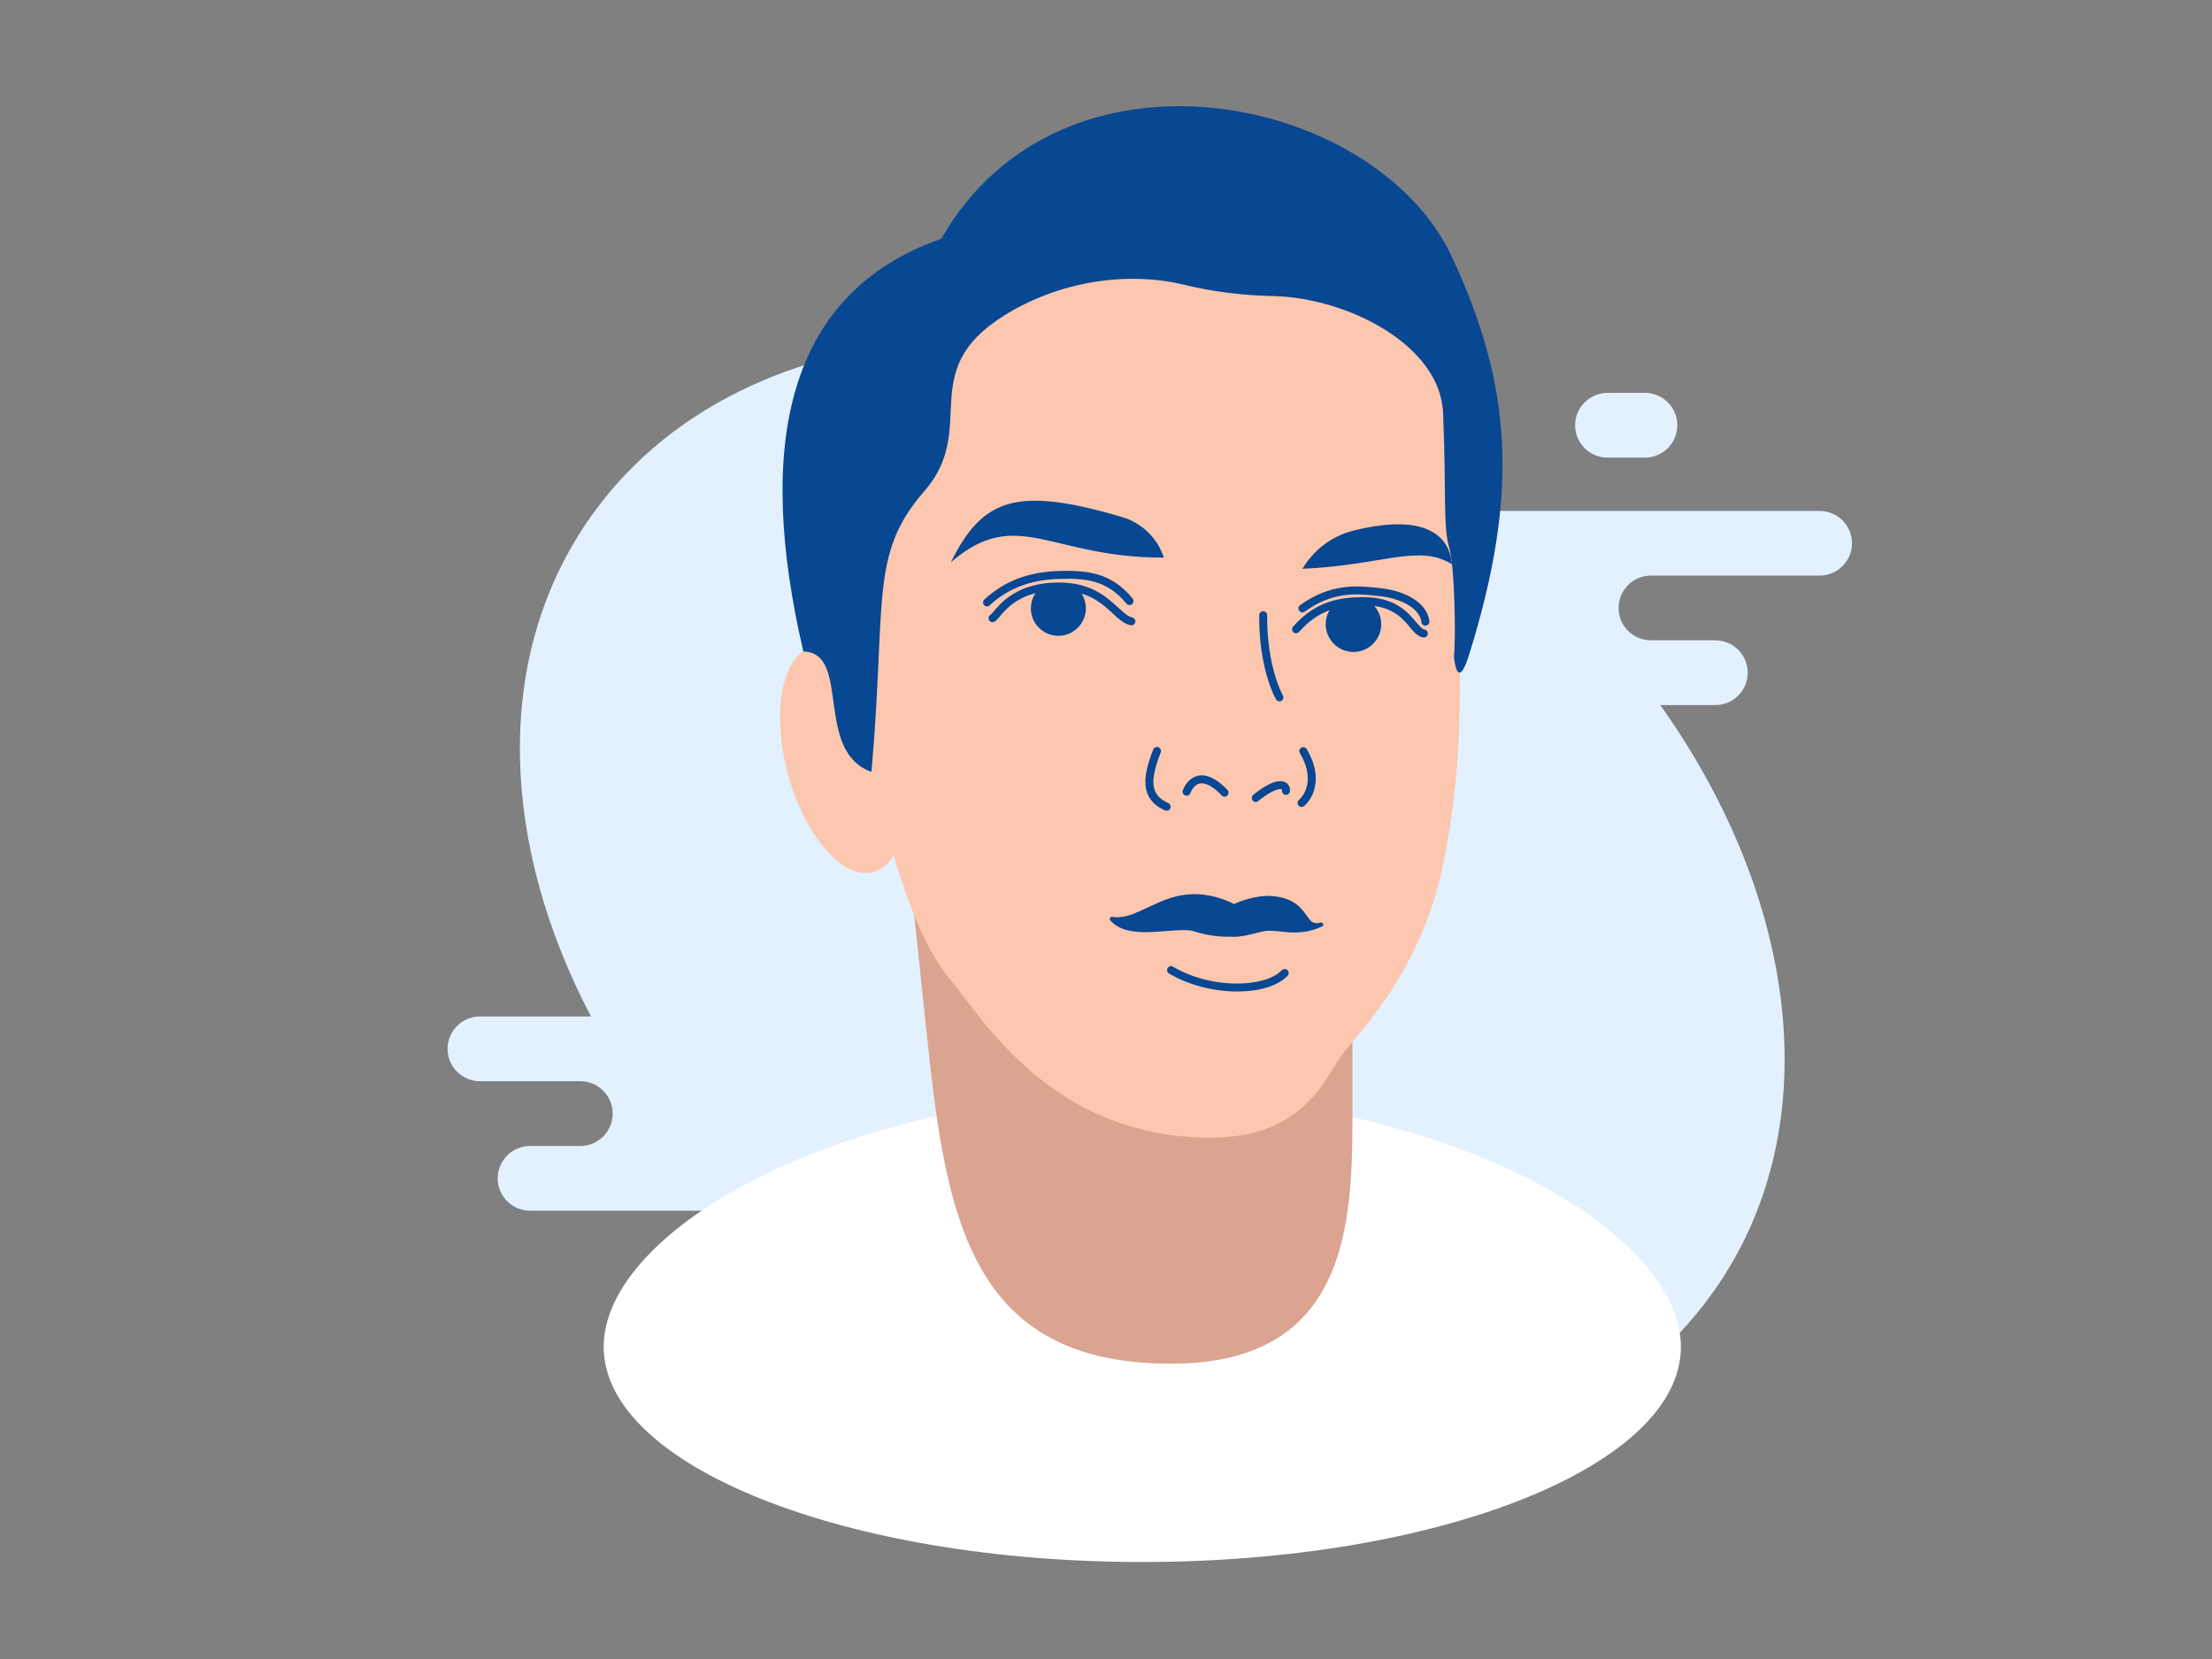 <?xml version="1.0" encoding="utf-8"?>
<!-- Generator: Adobe Illustrator 18.0.0, SVG Export Plug-In . SVG Version: 6.00 Build 0)  -->
<!DOCTYPE svg PUBLIC "-//W3C//DTD SVG 1.1//EN" "http://www.w3.org/Graphics/SVG/1.1/DTD/svg11.dtd">
<svg version="1.1" id="Layer_1" xmlns="http://www.w3.org/2000/svg" xmlns:xlink="http://www.w3.org/1999/xlink" x="0px" y="0px"
	 width="1920px" height="1440px" viewBox="0 0 1920 1440" enable-background="new 0 0 1920 1440" xml:space="preserve">
<rect x="0" y="0" width="1920" height="1440" fill="#808080" stroke="none"/>
<g id="Layer_2">
</g>
<g>
	<g>
		<path fill="#E3F1FE" d="M1395.3,397.2h32.5c15.5,0,28.1-12.6,28.1-28.1s-12.6-28.1-28.1-28.1h-32.5c-15.5,0-28.1,12.6-28.1,28.1
			S1379.8,397.2,1395.3,397.2z"/>
		<path fill="#E3F1FE" d="M1579.4,443.5h-305.3c-10.1-7.4-20.4-14.7-30.9-21.8c-271.8-181.9-600.9-166.9-735.1,33.6
			c-80.4,120.1-72.6,279.4,4.9,427h-96.4c-15.5,0-28.1,12.6-28.1,28.1c0,15.5,12.6,28.1,28.1,28.1h129.7c0,0,0,0,0,0h-42.6
			c15.5,0,28.1,12.6,28.1,28.1c0,15.5-12.6,28.1-28.1,28.1h-43.6c-15.5,0-28.1,12.6-28.1,28.1s12.6,28.1,28.1,28.1h178.7
			c35.1,34.9,74.6,67.5,118.3,96.7c271.8,181.9,600.9,166.9,735.1-33.6c94.2-140.7,67.3-335.5-51.1-502h47.8
			c15.5,0,28.1-12.6,28.1-28.1c0-15.5-12.6-28.1-28.1-28.1h-55.9c-15.5,0-28.1-12.6-28.1-28.1c0-15.5,12.6-28.1,28.1-28.1H1342
			c0,0,0,0,0,0h237.4c15.5,0,28.1-12.6,28.1-28.1v0C1607.5,456.1,1594.9,443.5,1579.4,443.5z"/>
	</g>
	<path fill="#FFFFFF" d="M1459,1169.1c0,103.1-209.3,186.7-467.5,186.7S524,1272.3,524,1169.1c0-103.1,209.3-219.2,467.5-219.2
		S1459,1066,1459,1169.1z"/>
	<path fill="#DBA491" d="M783,700.2c7.7,62.7,16.5,152.9,23.9,220.3c16.5,149.1,43.8,263.2,209.6,263.2
		c160.8,0,157.4-133.1,157.4-228.1s0-205.3,0-205.3L783,700.2z"/>
	
		<ellipse transform="matrix(0.965 -0.262 0.262 0.965 -147.046 214.195)" fill="#FCC7AE" cx="731.4" cy="659.7" rx="49.3" ry="101.3"/>
	<path fill="#FCC7AE" d="M742.8,605.3c28.5,138.7,51.9,208.5,81.5,244.3c29.7,35.8,87.8,135.3,222.1,137.9
		c87.8,1.7,104.1-54.2,120.6-74.7c16.5-20.5,65.6-71.8,84.4-156.8c18.8-85,15.4-160,16-206c0.6-46,68.4-340.9-193.3-340.9
		S704.3,285,742.8,605.3z"/>
	<path fill="#084792" d="M1262,569.6c1.7-13.3,0.9-78.1-4.3-95.2c-5.1-17.2-2.3-46.8-5.1-115.8c-2.4-59.4-83.4-100.1-147.2-101.6
		c-26.1-0.6-52.1-3.6-77.5-9.8c-49.1-12-108.7-3.3-156.8,27c-77.1,48.5-21.1,97.6-69,152.4s-32.5,95.7-45.7,243.4
		c-50.2-18-17.2-103.6-59.1-104.5c-41.8-179.5-14.8-311.2,119.8-358.3c104.1-182.2,376.9-125.8,443.1,15.7
		c51.9,111,59,204.1,15.1,345C1264.5,602.7,1262,569.6,1262,569.6z"/>
	<path fill="#084792" d="M982,542.8c-0.2,0-0.4,0-0.6-0.1c-5.7-1.1-10.2-5.3-15.5-10.2c-9.6-8.9-21.6-20-46.9-20
		c-32.3,0-45.1,15.3-51.2,22.6c-2,2.3-3.2,3.9-4.8,4.6c-1.7,0.8-3.8,0.1-4.6-1.6c-0.8-1.7-0.1-3.8,1.6-4.6c0.3-0.2,1.5-1.7,2.5-2.8
		c6.3-7.5,21-25.1,56.5-25.1c28,0,41.6,12.6,51.6,21.8c4.7,4.3,8.4,7.8,12.1,8.5c1.9,0.4,3.1,2.2,2.8,4
		C985.1,541.6,983.6,542.8,982,542.8z"/>
	<path fill="#084792" d="M856.8,526.4c-0.9,0-1.9-0.4-2.6-1.1c-1.3-1.4-1.2-3.6,0.2-4.9c17.6-16.2,38.3-24,65-24.8
		c22.8-0.6,44.8,0.7,63.7,23.9c1.2,1.5,1,3.7-0.5,4.9c-1.5,1.2-3.7,1-4.9-0.5c-16.9-20.8-36.4-22-58.2-21.4c-25,0.7-44.2,8-60.6,23
		C858.5,526.1,857.6,526.4,856.8,526.4z"/>
	<path fill="#084792" d="M942.5,528c0,13.2-10.7,23.9-23.8,23.9c-13.2,0-23.9-10.7-23.9-23.9c0-6.4,2.6-12.3,6.7-16.6
		c5.1-1.1,10.9-1.7,17.4-1.7c6.5,0,12.2,0.7,17.1,2C940.1,515.9,942.5,521.7,942.5,528z"/>
	<path fill="#084792" d="M1150.7,541.8c0,13.3,10.8,24.1,24.1,24.1c13.3,0,24.1-10.8,24.1-24.1c0-6.5-2.6-12.4-6.8-16.7
		c-5.1-1.1-11-1.7-17.6-1.7c-6.6,0-12.3,0.7-17.3,2C1153.2,529.7,1150.7,535.5,1150.7,541.8z"/>
	<path fill="#084792" d="M1235.9,553.4c-0.2,0-0.4,0-0.7-0.1c-4.8-0.9-7.9-4.7-11.6-9.1c-6.7-8-15.9-18.9-40.5-18.9
		c-18.3,0-37.7,2.8-55.5,23.2c-1.3,1.4-3.4,1.6-4.9,0.3c-1.4-1.3-1.6-3.4-0.3-4.9c19.6-22.5,41.7-25.6,60.7-25.6
		c27.8,0,38.7,12.9,45.8,21.4c3,3.5,5.3,6.3,7.7,6.8c1.9,0.4,3.1,2.2,2.7,4.1C1238.9,552.3,1237.5,553.4,1235.9,553.4z"/>
	<path fill="#084792" d="M1237.2,543.1c-1.7,0-3.2-1.3-3.4-3c-2.1-15.3-24.4-21.6-37.2-22.8l-3-0.3c-15.6-1.6-36.8-3.8-61.1,13.9
		c-1.5,1.1-3.7,0.8-4.8-0.8c-1.1-1.5-0.8-3.7,0.8-4.8c26.4-19.2,50.1-16.8,65.9-15.2l2.9,0.3c18.4,1.8,40.8,10.4,43.4,28.7
		c0.3,1.9-1.1,3.6-3,3.9C1237.5,543.1,1237.3,543.1,1237.2,543.1z"/>
	<path fill="#084792" d="M825.4,488c27.4-55.5,56.9-66.2,148.6-39.2c17.1,5.1,30.7,18.2,36.2,35.2v0
		C911.3,484.3,882.8,438.6,825.4,488z"/>
	<path fill="#084792" d="M1260.3,489.8c-1.9-23.6-21.5-45.2-85.6-29.2c-18.6,4.6-34.4,16.7-44.2,33.1l0,0
		C1199.4,490.8,1231.4,471.7,1260.3,489.8z"/>
	<path fill="#084792" d="M1110.6,608.8c-1.2,0-2.3-0.6-3-1.7c-0.6-1-15-26.2-14.6-73.2c0-1.9,1.6-3.4,3.5-3.4c0,0,0,0,0,0
		c1.9,0,3.4,1.6,3.4,3.5c-0.4,44.9,13.5,69.4,13.6,69.6c1,1.6,0.4,3.8-1.2,4.7C1111.8,608.6,1111.2,608.8,1110.6,608.8z"/>
	<path fill="#084792" d="M1129.8,700.4c-0.9,0-1.9-0.4-2.6-1.1c-1.3-1.4-1.2-3.6,0.2-4.9c7.6-6.8,12.3-21.6,0.9-40.7
		c-1-1.6-0.5-3.8,1.2-4.7c1.6-1,3.8-0.4,4.7,1.2c13.6,22.7,7.4,40.8-2.1,49.4C1131.5,700.1,1130.6,700.4,1129.8,700.4z"/>
	<path fill="#084792" d="M1090,696.1c-1,0-2-0.4-2.7-1.3c-1.2-1.5-1-3.7,0.5-4.9c12.4-10,22-13.8,27.8-10.9c2.8,1.4,4.3,4.2,4.1,7.6
		c-0.1,1.9-1.8,3.5-3.6,3.3c-1.9-0.1-3.4-1.7-3.3-3.6c0-0.7-0.1-1.1-0.3-1.2c-1.3-0.7-7.6-0.1-20.3,10.1
		C1091.6,695.9,1090.8,696.1,1090,696.1z"/>
	<path fill="#084792" d="M1062.9,691.5c-0.9,0-1.8-0.4-2.5-1.1c-7.4-7.8-14-11.3-19-10.3c-4.8,1-7.3,6.1-8.2,8.3
		c-0.7,1.8-2.7,2.7-4.5,2c-1.8-0.7-2.7-2.7-2-4.5c2.7-6.8,7.5-11.4,13.3-12.6c7.6-1.5,16.1,2.6,25.4,12.3c1.3,1.4,1.3,3.6-0.1,4.9
		C1064.6,691.2,1063.7,691.5,1062.9,691.5z"/>
	<path fill="#084792" d="M1012.6,703.7c-0.5,0-0.9-0.1-1.4-0.3c-23.1-10.2-18.6-31.4-10.2-52.8c0.7-1.8,2.7-2.7,4.5-2
		c1.8,0.7,2.7,2.7,2,4.5c-10.1,25.8-8.4,37.3,6.5,43.9c1.7,0.8,2.5,2.8,1.8,4.6C1015.2,702.9,1014,703.7,1012.6,703.7z"/>
	<g>
		<path fill="#084792" d="M1146.9,802.5c-17.3,4.7-9.6-20-42.4-22.9c-16-1.5-33.6,7.1-33.6,7.1s-13.5-7.9-31.1-8.7
			c-33.1-1.5-52.5,23.4-74.7,19.7c15.4,18.3,56.5,4.1,71.2,8.8c14.8,4.7,24.2,4.8,35.1,4.8s21.9-5.1,29.7-5.3
			C1114.2,805.7,1126.8,811.4,1146.9,802.5z"/>
		<path fill="#084792" d="M1071.4,813.1c-10.4,0-20.2,0-35.6-4.9c-2-0.6-4.7-0.9-8.3-0.9c-4.2,0-9.1,0.4-14.4,0.8
			c-6.1,0.5-12.4,1-18.6,1c-9.5,0-23-1.1-30.8-10.3c-0.5-0.6-0.6-1.4-0.2-2.1c0.4-0.7,1.1-1,1.9-0.9c1.4,0.2,2.9,0.4,4.3,0.4
			c8.5,0,16.7-3.9,26.3-8.4c12.2-5.8,26.1-12.5,43.9-11.6c15.6,0.7,27.9,6.7,31.1,8.5c3.8-1.7,19.2-8.2,33.6-6.9
			c18.8,1.7,25,10.5,29.5,16.8c3.1,4.4,4.9,6.7,8.7,6.7c1,0,2.2-0.2,3.5-0.5c0.9-0.2,1.9,0.3,2.2,1.1c0.3,0.9-0.1,1.9-1,2.3
			c-8,3.6-15.5,5.2-23.8,5.2c-4.2,0-8-0.4-11.7-0.8c-3.4-0.4-6.6-0.7-9.8-0.7l-1.2,0c-3.3,0.1-7.3,1.1-11.6,2.2
			C1084,811.5,1077.7,813.1,1071.4,813.1z M1027.6,803.6c4,0,7,0.4,9.4,1.1c14.9,4.8,24.4,4.8,34.5,4.8c5.8,0,11.9-1.6,17.2-2.9
			c4.5-1.2,8.8-2.3,12.5-2.4l1.3,0c3.4,0,6.7,0.4,10.2,0.7c3.6,0.4,7.4,0.8,11.3,0.8c4.9,0,9.5-0.6,14.2-1.9
			c-2.9-1.5-4.8-4.2-6.8-7.1c-4.3-6.1-9.7-13.8-26.9-15.3c-15.3-1.4-32.4,6.9-32.6,6.9c-0.5,0.3-1.2,0.2-1.7-0.1
			c-0.1-0.1-13.3-7.7-30.3-8.5c-16.8-0.7-30.3,5.7-42.2,11.3c-9.4,4.4-18.2,8.6-27.4,8.8c5.4,3.8,13.3,5.7,24.4,5.7
			c6.1,0,12.3-0.5,18.3-1C1018.2,804,1023.2,803.6,1027.6,803.6z"/>
	</g>
	<path fill="#084792" d="M1074.1,860.6c-19.8,0-42-5.2-59.4-15.6c-1.6-1-2.2-3.1-1.2-4.7c1-1.6,3.1-2.2,4.7-1.2
		c33.4,19.8,79.8,18.2,94.4,3.1c1.3-1.4,3.5-1.4,4.9-0.1c1.4,1.3,1.4,3.5,0.1,4.9C1108.8,856.1,1092.5,860.6,1074.1,860.6z"/>
</g>
</svg>

